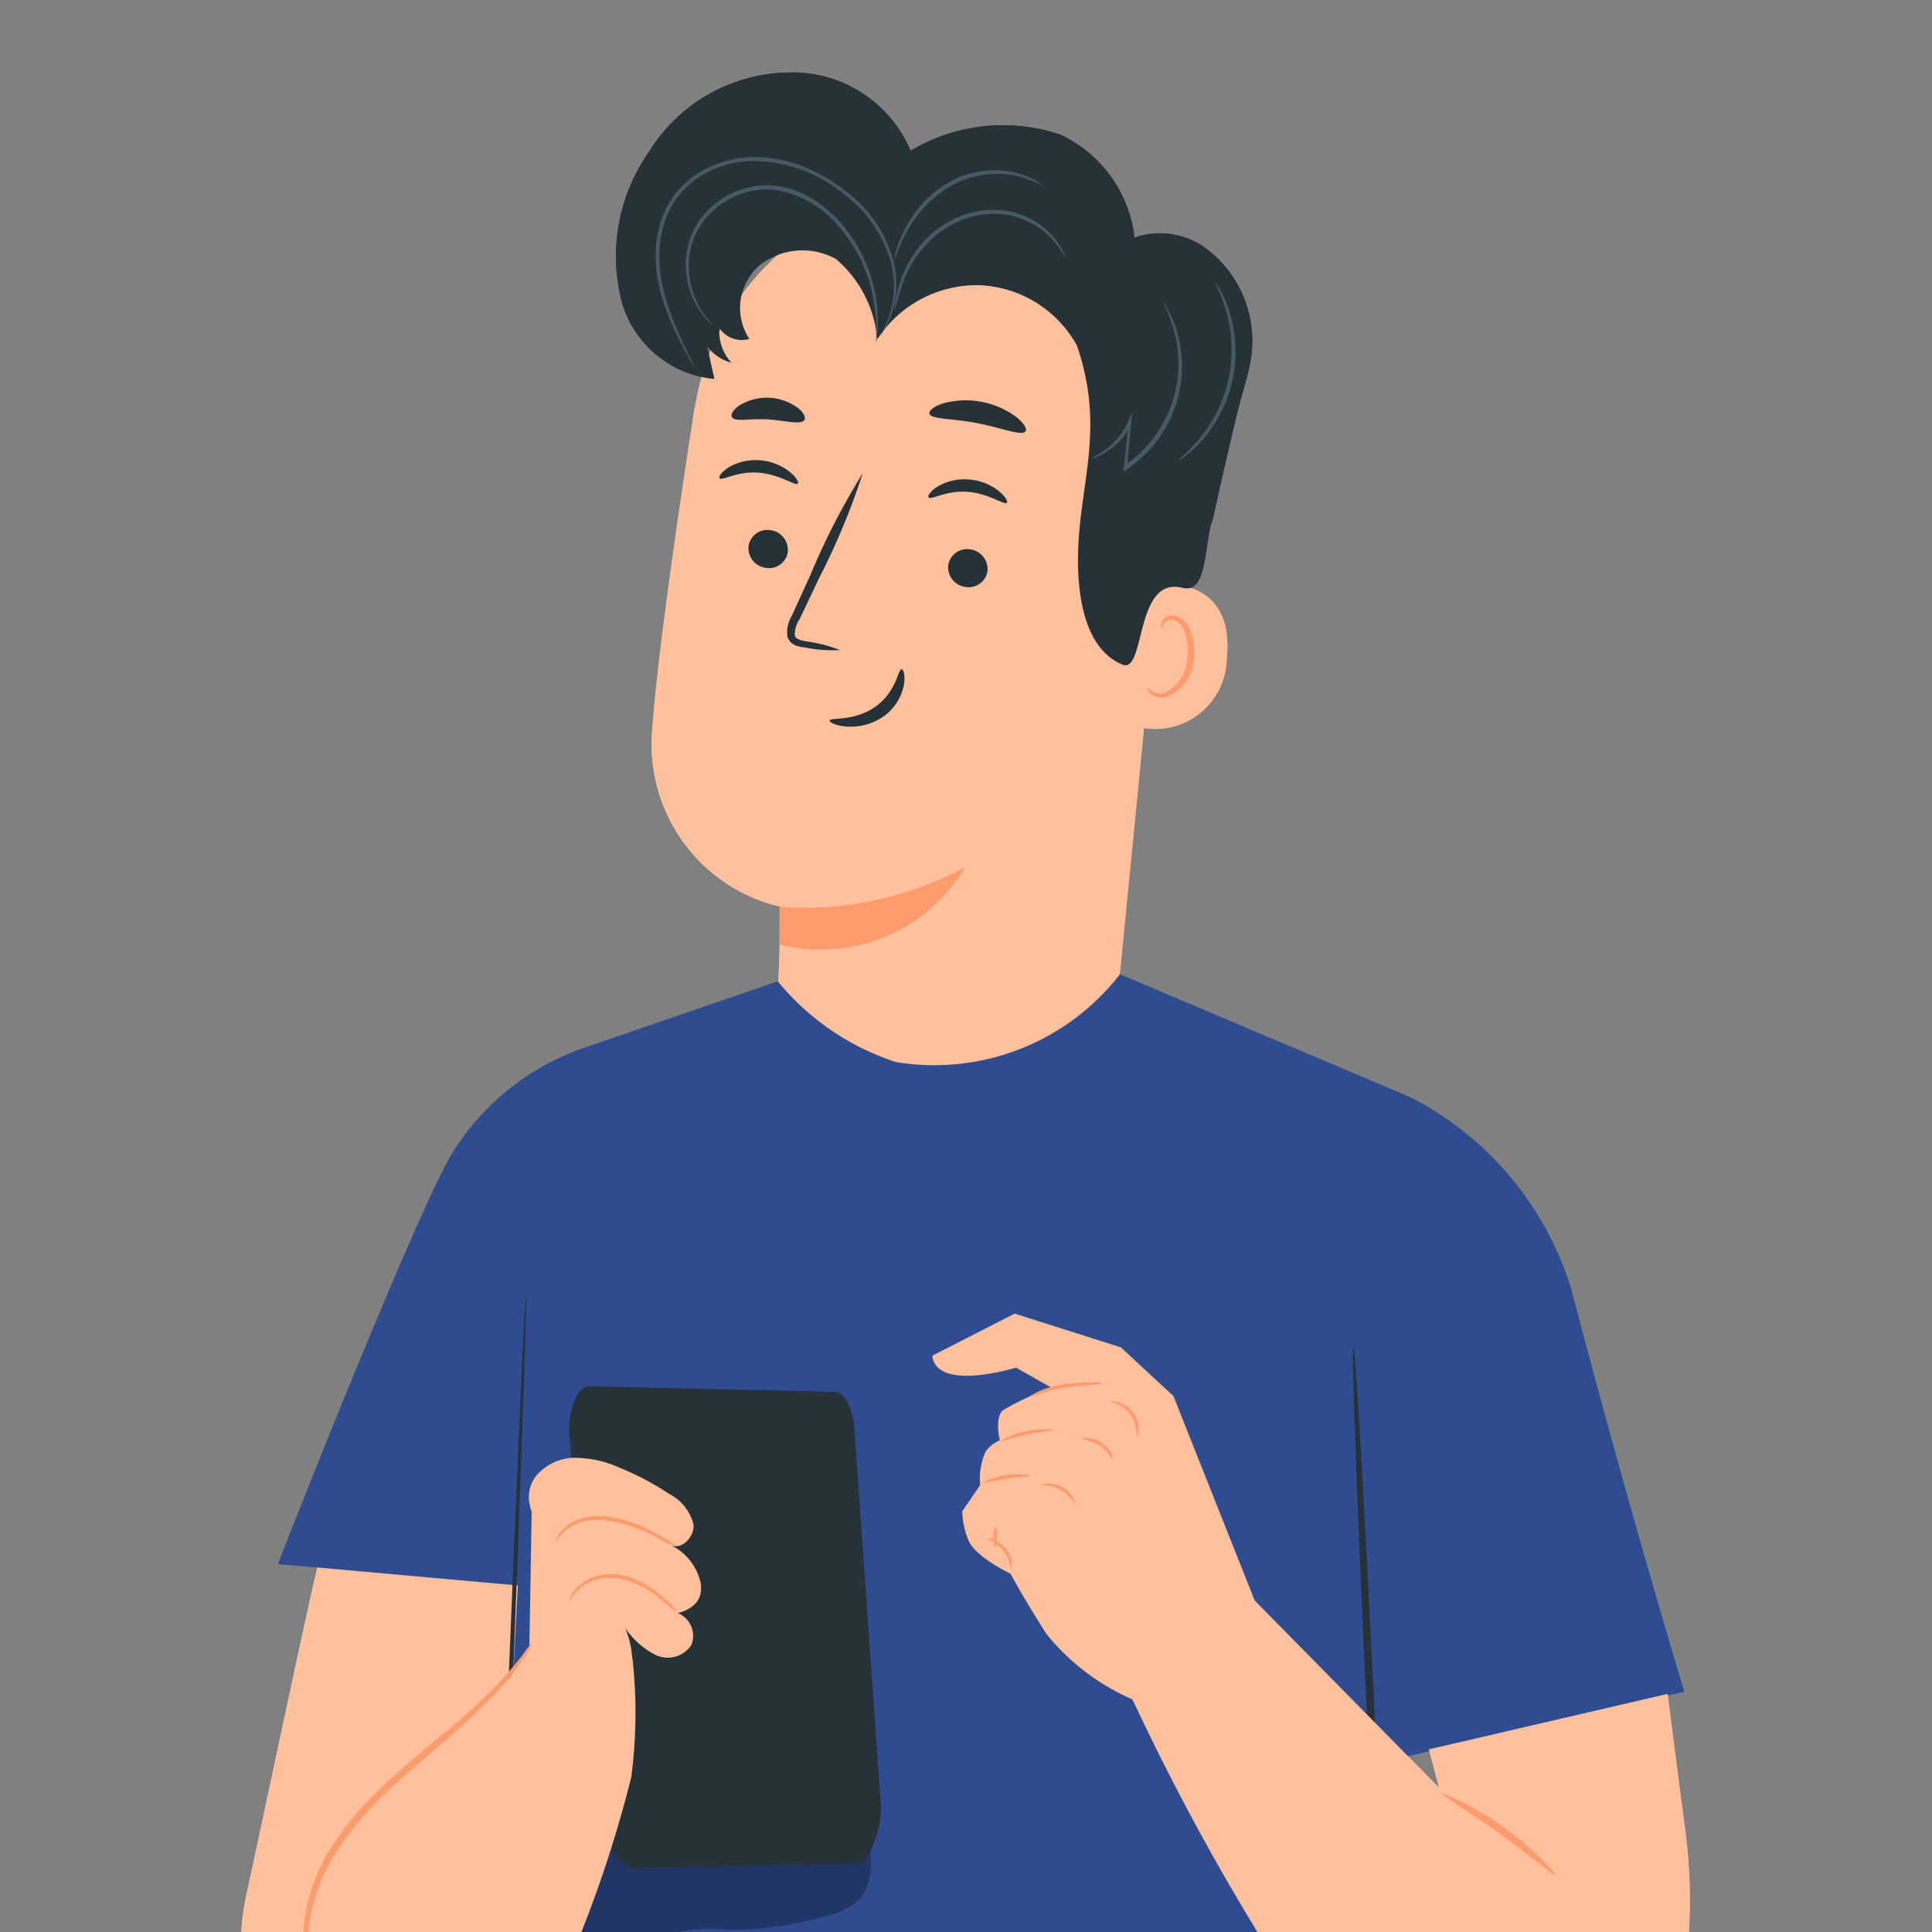 <svg xmlns="http://www.w3.org/2000/svg" xmlns:xlink="http://www.w3.org/1999/xlink" width="85" height="85" viewBox="0 0 85 85"><rect x="0" y="0" width="85" height="85" fill="#808080" stroke="none"/><defs><clipPath id="a"><rect width="85" height="85" fill="#ed1b24"/></clipPath><clipPath id="b"><rect width="1.595" height="1.615" fill="none"/></clipPath><clipPath id="c"><rect width="16.458" height="15.192" fill="none"/></clipPath></defs><g clip-path="url(#a)"><g transform="translate(10.609 3.192)"><g transform="translate(0 0)"><path d="M-2455.946-76.826a11.4,11.4,0,0,1,12.092-9.629l.589.043c6.319.834,9.145,6.665,8.135,12.961l-2.2,22.336-.107,4.615-15.05,1.365.33-9.75a7.342,7.342,0,0,1-5.684-7.486c.179-2.95,1.039-8.992,1.882-14.451" transform="translate(2475.907 91.592)" fill="#ffc09d"/><path d="M-2446.461-24.372a14.828,14.828,0,0,0,8.163-1.757,7.357,7.357,0,0,1-8.168,3.412Z" transform="translate(2470.153 61.078)" fill="#ff9b6c"/><path d="M-2449.229-55.38a.875.875,0,0,0,.776.939.834.834,0,0,0,.952-.7l0-.023a.875.875,0,0,0-.774-.939.838.838,0,0,0-.954.7l0,.02" transform="translate(2471.552 76.235)" fill="#263238"/><path d="M-2451.806-61.529c.1.122.794-.33,1.734-.247s1.588.59,1.7.481c.054-.046-.042-.261-.33-.5a2.387,2.387,0,0,0-1.351-.528,2.308,2.308,0,0,0-1.388.33c-.3.2-.418.4-.369.455" transform="translate(2472.86 79.381)" fill="#263238"/><path d="M-2431.462-53.684a.874.874,0,0,0,.776.939.837.837,0,0,0,.953-.7l0-.019a.874.874,0,0,0-.775-.939.837.837,0,0,0-.952.7l0,.019" transform="translate(2462.569 75.379)" fill="#263238"/><path d="M-2433.2-59.823c.1.122.8-.329,1.734-.247s1.588.59,1.7.482c.052-.046-.04-.261-.33-.5a2.388,2.388,0,0,0-1.351-.527,2.31,2.31,0,0,0-1.392.329c-.3.2-.415.4-.368.452" transform="translate(2463.452 78.518)" fill="#263238"/><path d="M-2443.464-53.377a6.194,6.194,0,0,0-1.5-.386c-.238-.043-.461-.105-.488-.273a1.217,1.217,0,0,1,.211-.7l.84-1.77a31.216,31.216,0,0,0,1.939-4.651,31.475,31.475,0,0,0-2.308,4.486l-.812,1.783a1.393,1.393,0,0,0-.191.93.6.6,0,0,0,.369.379,1.666,1.666,0,0,0,.4.086,6.137,6.137,0,0,0,1.542.115" transform="translate(2469.81 78.787)" fill="#263238"/><path d="M-2438.84-43.723c-.151-.02-.225.989-1.15,1.648s-2,.468-2.017.61c-.019.063.228.214.687.261a2.542,2.542,0,0,0,1.681-.439,2.215,2.215,0,0,0,.9-1.394c.07-.422-.027-.682-.094-.682" transform="translate(2467.899 69.973)" fill="#263238"/><path d="M-2433.135-67.063c.073.26,1.02.208,2.11.422s1.958.577,2.12.359c.072-.106-.065-.356-.406-.63a3.739,3.739,0,0,0-3.22-.6c-.416.132-.632.329-.6.442" transform="translate(2463.415 82.067)" fill="#263238"/><path d="M-2450.716-67.026c.149.224.812.049,1.589.1s1.425.247,1.592.036c.076-.1,0-.33-.287-.547a2.306,2.306,0,0,0-2.56-.109c-.291.2-.4.412-.329.521" transform="translate(2472.309 82.187)" fill="#263238"/><path d="M-2415.289-49.771a1.648,1.648,0,0,1,1.8-1.481c.035,0,.07.008.1.014,1.13.191,2.346.93,2.1,3.273a3.145,3.145,0,0,1-3.228,3.058,3.14,3.14,0,0,1-1.291-.315c0-.083.329-2.812.51-4.552" transform="translate(2454.649 73.783)" fill="#ffc09d"/><path d="M-2413.681-45.3c.019,0,.065.059.184.129a.727.727,0,0,0,.541.069,1.807,1.807,0,0,0,.989-1.523,2.39,2.39,0,0,0-.093-1.058.84.84,0,0,0-.487-.613.373.373,0,0,0-.449.155c-.07.112-.05.2-.073.2s-.081-.079-.03-.247a.46.46,0,0,1,.192-.244.547.547,0,0,1,.412-.063,1.025,1.025,0,0,1,.688.725,2.469,2.469,0,0,1,.129,1.187,1.892,1.892,0,0,1-1.247,1.684.779.779,0,0,1-.658-.178c-.118-.115-.132-.211-.115-.218" transform="translate(2453.59 72.392)" fill="#ff9b6c"/><path d="M-2434.81-77.044c-.329,1.193-.217,3.174-1.285,2.9-2.116-.534-1.608,3.8-2.638,3.378s-1.888-1.648-1.951-4.321c-.079-3.388,1.282-5.834-.05-9.714a5.134,5.134,0,0,0-4.285-2.657,5.221,5.221,0,0,0-4.5,2.38,5.223,5.223,0,0,0-1.82-3.534,3.052,3.052,0,0,0-3.366.28,2.483,2.483,0,0,0-.44,3.237,1.19,1.19,0,0,1-1.32-.478,2.031,2.031,0,0,0,.527,1.523,1.876,1.876,0,0,1-1.075-.749l.33,1.467a4.718,4.718,0,0,1-4.024-3.217,7.95,7.95,0,0,1,1.131-6.754,7.335,7.335,0,0,1,6.082-3.51,5.634,5.634,0,0,1,5.441,3.441,7.915,7.915,0,0,1,6.594-.709,5.717,5.717,0,0,1,3.256,4.529,3.408,3.408,0,0,1,3.372.659c.079.063.152.129.227.2A5.082,5.082,0,0,1-2433.121-84c-.13.679-.363,1.381-.5,1.925-.412,1.618-1.164,5.037-1.164,5.037" transform="translate(2477.506 96.814)" fill="#263238"/><path d="M-2453.6-80.613a.673.673,0,0,1-.142-.112,2.5,2.5,0,0,1-.349-.386,3.575,3.575,0,0,1-.7-1.774,3.38,3.38,0,0,1,.832-2.67,3.649,3.649,0,0,1,3.179-1.2,4.115,4.115,0,0,1,1.688.659,5.538,5.538,0,0,1,1.244,1.137,6.592,6.592,0,0,1,1.275,2.525,6.514,6.514,0,0,1,.208,1.9c-.009.173-.027.346-.052.517a.733.733,0,0,1-.036.178,7.882,7.882,0,0,0-.244-2.558,6.635,6.635,0,0,0-1.283-2.452,4.658,4.658,0,0,0-2.828-1.724,3.508,3.508,0,0,0-3.03,1.134,3.274,3.274,0,0,0-.826,2.544,3.636,3.636,0,0,0,.625,1.744c.254.366.448.524.435.54" transform="translate(2474.376 91.744)" fill="#455a64"/><path d="M-2455.771-80.022a1.207,1.207,0,0,1-.125-.2c-.075-.135-.188-.329-.329-.6a12.87,12.87,0,0,1-.99-2.307,6.669,6.669,0,0,1-.274-1.731,4.861,4.861,0,0,1,.363-1.978,3.849,3.849,0,0,1,1.43-1.7,4.675,4.675,0,0,1,2.264-.752,5.685,5.685,0,0,1,2.358.376,7.394,7.394,0,0,1,1.932,1.1,5.762,5.762,0,0,1,2.109,3.056,4.192,4.192,0,0,1-.122,2.5,3.488,3.488,0,0,1-.312.613,1.2,1.2,0,0,1-.145.191,5.579,5.579,0,0,0,.392-.827,4.217,4.217,0,0,0,.066-2.449,5.694,5.694,0,0,0-2.086-2.967,6.337,6.337,0,0,0-4.17-1.427,4.524,4.524,0,0,0-2.179.715,3.694,3.694,0,0,0-1.371,1.619,4.707,4.707,0,0,0-.366,1.911,6.621,6.621,0,0,0,.247,1.694,14.117,14.117,0,0,0,.919,2.327l.3.616a1.118,1.118,0,0,1,.092.221" transform="translate(2475.726 93.018)" fill="#455a64"/><path d="M-2410.992-70.311c-.023-.026.385-.313.889-.913a6.107,6.107,0,0,0,1.193-5.745c-.224-.755-.484-1.177-.454-1.194a1.144,1.144,0,0,1,.194.287,5.067,5.067,0,0,1,.382.867,5.882,5.882,0,0,1-1.215,5.87,5.2,5.2,0,0,1-.7.643,1.13,1.13,0,0,1-.294.188" transform="translate(2452.219 87.385)" fill="#455a64"/><path d="M-2418.666-69.537c0-.016.207-.092.538-.329a3.037,3.037,0,0,0,1.051-1.266l.175-.4-.041.435-.177,1.994-.135-.082a5.461,5.461,0,0,0,2.306-3.53,5.463,5.463,0,0,0,0-1.958,7.411,7.411,0,0,0-.589-1.724.7.7,0,0,1,.079.1,3.239,3.239,0,0,1,.184.329,5.026,5.026,0,0,1,.453,1.276,5.458,5.458,0,0,1-2.307,5.66l-.156.1.021-.185.211-1.978.135.037a2.974,2.974,0,0,1-1.137,1.276,2.507,2.507,0,0,1-.424.208.447.447,0,0,1-.158.043" transform="translate(2456.098 86.491)" fill="#455a64"/><path d="M-2428.7-82.465a3.962,3.962,0,0,0-.967-1.2,3.536,3.536,0,0,0-1.5-.7,3.734,3.734,0,0,0-2.007.181,4.326,4.326,0,0,0-1.681,1.134,5.179,5.179,0,0,0-.907,1.408,10.078,10.078,0,0,0-.455,1.493,1.508,1.508,0,0,1,.031-.425,5.165,5.165,0,0,1,.3-1.117,5,5,0,0,1,.9-1.47,4.36,4.36,0,0,1,1.744-1.194,3.819,3.819,0,0,1,2.107-.175,3.559,3.559,0,0,1,1.548.765,3.072,3.072,0,0,1,.728.906,2.065,2.065,0,0,1,.127.29c.022.069.032.105.025.109" transform="translate(2464.973 90.642)" fill="#455a64"/><path d="M-2429.682-87.422a5.807,5.807,0,0,0-1.149-.445,4.172,4.172,0,0,0-2.861.405,5.2,5.2,0,0,0-2.028,2.106c-.363.659-.478,1.14-.511,1.13a1.076,1.076,0,0,1,.063-.329,4.939,4.939,0,0,1,.33-.86,5.013,5.013,0,0,1,2.052-2.209,4.107,4.107,0,0,1,2.967-.369,3.128,3.128,0,0,1,.85.363.961.961,0,0,1,.267.208" transform="translate(2464.979 92.418)" fill="#455a64"/><path d="M-2461.511,310.933l.419,11.418s-11.468,4.262-11.593,6.378l22.171-.02.075-17.819Z" transform="translate(2483.408 -109.307)" fill="#263238"/><path d="M-2436.472,332.1a.907.907,0,0,1,.625,1.032.87.87,0,0,1-1.018.629.958.958,0,0,1-.66-1.1.9.9,0,0,1,1.131-.537" transform="translate(2465.641 -120.018)" fill="#e0e0e0"/><path d="M-2450.526,345.1l-.062-1.8-21.234.689s-.99.432-.874,1.125Z" transform="translate(2483.419 -125.694)" fill="#263238"/><path d="M-2449.968,333.738c0,.109.544.158,1.079.5s.816.8.916.758-.063-.659-.715-1.078-1.318-.287-1.28-.188" transform="translate(2471.925 -120.805)" fill="#fff"/><path d="M-2454.668,335.744c-.024.105.445.29.81.745s.475.943.585.936.177-.616-.294-1.177-1.1-.61-1.1-.508" transform="translate(2474.302 -121.849)" fill="#fff"/><path d="M-2458.216,339.541c.1.023.247-.518-.031-1.111s-.783-.827-.83-.738.267.4.489.9.264.943.372.953" transform="translate(2476.531 -122.848)" fill="#fff"/><path d="M-2449.577,328.17c.047.1.541-.052,1.154,0s1.092.234,1.144.142-.4-.478-1.124-.518-1.229.3-1.173.386" transform="translate(2471.728 -117.851)" fill="#fff"/><path d="M-2400.266,313.091l.883,13.8L-2401.832,338a1.418,1.418,0,0,0,1.087,1.685,1.418,1.418,0,0,0,1.313-.4c2.024-2.11,9.437-9.889,9.316-10.907-.142-1.164.036-14.616.036-14.616Z" transform="translate(2447.604 -110.42)" fill="#263238"/><path d="M-2399.426,354.393l10.505-12.255.023.587a2.128,2.128,0,0,1-.448,1.4c-.834,1.068-3.2,3.956-8.811,9.849a1.418,1.418,0,0,1-1.269.419" transform="translate(2446.372 -125.104)" fill="#263238"/><g transform="translate(54.108 212.54)" opacity="0.6"><g clip-path="url(#b)"><g transform="translate(-0.014 0.001)"><path d="M-2384.647,333.2a.857.857,0,0,0-.188,1.127.824.824,0,0,0,1.118.2.9.9,0,0,0,.194-1.2.854.854,0,0,0-1.184-.076" transform="translate(2384.968 -333.054)" fill="#fff"/></g></g></g><path d="M-2396.468,352.922a3.058,3.058,0,0,0-2.858-1.262c0-.033.158-.148.478-.208a2.257,2.257,0,0,1,2.211.989c.171.277.2.481.168.494" transform="translate(2446.321 -129.802)" fill="#fff"/><path d="M-2398.042,357.314a11.785,11.785,0,0,0-1.249-.544,11.66,11.66,0,0,0-1.355-.119,1.569,1.569,0,0,1,1.431-.175c.821.2,1.242.8,1.173.837" transform="translate(2446.987 -132.304)" fill="#fff"/><path d="M-2394.067,348a7.277,7.277,0,0,0-3.939-1.361,3.873,3.873,0,0,1,3.939,1.361" transform="translate(2445.654 -127.328)" fill="#fff"/><path d="M-2393.556,340.46c-.033.086-.811-.2-1.8-.2s-1.773.277-1.807.191a3.515,3.515,0,0,1,3.609,0" transform="translate(2445.229 -124.001)" fill="#fff"/><path d="M-2393.957,332.186a4.5,4.5,0,0,0-3.685.277c-.023-.027.12-.208.431-.405a3.086,3.086,0,0,1,2.769-.211c.331.148.509.3.489.33" transform="translate(2445.47 -119.784)" fill="#fff"/><path d="M-2396.277,327.862a1.214,1.214,0,0,1-.039-.521,3.627,3.627,0,0,1,.359-1.384,1.6,1.6,0,0,1,.66-.8.569.569,0,0,1,.659.1.927.927,0,0,1,.244.613,2,2,0,0,1-1.679,1.922,2.308,2.308,0,0,1-2.33-1.121.807.807,0,0,1-.065-.66.559.559,0,0,1,.569-.329,1.964,1.964,0,0,1,.929.435,4.005,4.005,0,0,1,.989,1.035,1.241,1.241,0,0,1,.232.468,6.444,6.444,0,0,0-1.341-1.319,1.865,1.865,0,0,0-.822-.359.3.3,0,0,0-.313.172.553.553,0,0,0,.069.438,2.077,2.077,0,0,0,2.031.949,1.737,1.737,0,0,0,1.446-1.612.659.659,0,0,0-.15-.435.307.307,0,0,0-.357-.059,1.443,1.443,0,0,0-.569.659,5.351,5.351,0,0,0-.512,1.81" transform="translate(2445.908 -116.489)" fill="#fff"/><path d="M-2471.233,113.536a49.078,49.078,0,0,0-1.4,14.408c.164,3.072,10.033,91.859,10.033,91.859l12.559-1.13-2.172-83.013.527.472s7.479,34.923,7.977,40.445c.446,4.964,6.417,44.829,6.417,44.829l12.2-.58-2.759-50.4-3.718-45.752-1.48-13.327Z" transform="translate(2483.417 -8.427)" fill="#263238"/><path d="M-2433.544,134.426a2.665,2.665,0,0,1-.589.33,6.73,6.73,0,0,1-1.745.567,3.64,3.64,0,0,1-1.289-.02,2.637,2.637,0,0,1-1.318-.679,3.19,3.19,0,0,1-.785-1.447,15.943,15.943,0,0,1-.329-1.691c-.393-2.307-.659-4.42-.789-5.95-.072-.765-.115-1.384-.138-1.813a2.945,2.945,0,0,1,0-.659,3.052,3.052,0,0,1,.116.659l.229,1.8c.2,1.519.478,3.626.871,5.933a5.544,5.544,0,0,0,1.019,2.993,2.9,2.9,0,0,0,2.4.686,7.884,7.884,0,0,0,1.73-.465,3.152,3.152,0,0,1,.635-.208" transform="translate(2467.16 -14.349)" fill="#455a64"/><path d="M-2435.452,123.883a.555.555,0,0,1,.29-.079,1.253,1.253,0,0,1,.775.271,1.4,1.4,0,0,1,.564,1.094,1.386,1.386,0,0,1-1.505,1.253,1.391,1.391,0,0,1-.876-.423,1.393,1.393,0,0,1-.236-1.206,1.243,1.243,0,0,1,.438-.7c.158-.115.27-.132.274-.119a1.576,1.576,0,0,0-.512.857,1.227,1.227,0,0,0,.243.989,1.135,1.135,0,0,0,1.6-.049,1.133,1.133,0,0,0,.3-.611,1.224,1.224,0,0,0-.425-.923,1.58,1.58,0,0,0-.934-.353" transform="translate(2465.109 -14.723)" fill="#455a64"/><path d="M-2400.834,131.736a1.529,1.529,0,0,1-.479.063,8.888,8.888,0,0,1-1.318,0,12.69,12.69,0,0,1-7.769-3.487,8.937,8.937,0,0,1-.884-.97c-.188-.244-.286-.386-.27-.4s.479.491,1.3,1.213a14.086,14.086,0,0,0,7.65,3.431c1.086.129,1.767.109,1.767.162" transform="translate(2452.503 -16.31)" fill="#455a64"/><path d="M-2466.333,123.937a6,6,0,0,1-.759,1.408,16.029,16.029,0,0,1-5.619,5.218,5.972,5.972,0,0,1-1.46.66,14.864,14.864,0,0,1,1.355-.831,19.392,19.392,0,0,0,5.554-5.159,14.668,14.668,0,0,1,.929-1.289" transform="translate(2484.16 -14.79)" fill="#455a64"/><path d="M-2489.007,22.5c-1.868,5.445-1.647,4.98-5.147,21.247a9.192,9.192,0,0,0,3.2,9.141,7.994,7.994,0,0,0,9.128-2.755l2.594-24.554Z" transform="translate(2494.373 36.491)" fill="#ffc09d"/><path d="M-2463.766-10.1" transform="translate(2478.899 52.976)" fill="#2f4c91"/><path d="M-2442.331,32.251l-.072-12.937.052-1.269,13.13-3.065s-2.578-8.494-4.943-17.618a14.136,14.136,0,0,0-7.006-8.475h0l-.241-.112h0l-12.634-5.35a10.334,10.334,0,0,1-9.853,3.86,11.211,11.211,0,0,1-5.195-3.547l-8.517,2.924h0a11.032,11.032,0,0,0-5.888,4.773c-1.783,3.151-7.476,17.608-7.581,17.932l10.547.946s-1.871,34.211-1.209,40.323a18.591,18.591,0,0,0,9.024,2.077c13.106.62,32.613-.313,32.613-.313-.306-1.978-.626-5.274-.807-6.942Z" transform="translate(2492.707 56.249)" fill="#2f4c91"/><path d="M-2470.508,11.991c.052,0-.228,8.161-.627,18.221s-.765,18.218-.818,18.215.227-8.158.627-18.221.764-18.215.818-18.212" transform="translate(2483.041 41.806)" fill="#263238"/><path d="M-2395.425,16.574c-.091,0,.172,7.252.593,16.168s.839,16.152.93,16.152-.171-7.252-.593-16.171-.837-16.151-.93-16.151" transform="translate(2444.358 39.491)" fill="#263238"/><path d="M-2390.726,49.306c-.428-3.21-.785-6.052-.785-6.052l-10.5,2.44.448,1.691-8.116-8.241-1.285.112-4.084,4.249a103.023,103.023,0,0,0,5.632,10.452c2.694,3.811,6.923,9.618,12.733,9.131,5.364-.452,6.721-8.013,5.954-13.775" transform="translate(2454.269 28.078)" fill="#ffc09d"/><path d="M-2382.524,59.877a13.189,13.189,0,0,0-5.049-3.626c-.047.086,1.156.788,2.545,1.79s2.435,1.915,2.5,1.842" transform="translate(2440.379 19.43)" fill="#ff9b6c"/><path d="M-2432.856,15.46l3.606-1.843,4.677,1.487,2.308,2.139,3.567,8.975,2.854,3.626-5.041,6.566-3.187-5.821a9.986,9.986,0,0,1-3.787-2.888c-1.081-1.707-1.569-2.637-1.569-2.637s-1.562-.749-1.852-1.47a3.546,3.546,0,0,1-.277-1.279l.791-1.154a2.911,2.911,0,0,1,.238-1.473,1.433,1.433,0,0,1,.624-.494s-.231-.989.131-1.318a11.208,11.208,0,0,1,2.16-.989l-1.573-.893s-3.491,1.081-3.686-.518" transform="translate(2463.281 40.984)" fill="#ffc09d"/><path d="M-2424.463,23.94c0,.046-.555.059-1.215.2s-1.171.346-1.189.307a3.731,3.731,0,0,1,2.407-.507" transform="translate(2460.244 35.781)" fill="#ff9b6c"/><path d="M-2426.325,27.974c0,.046-.476.043-1.045.132a8.921,8.921,0,0,1-1.036.181,3.172,3.172,0,0,1,2.081-.329" transform="translate(2461.023 33.76)" fill="#ff9b6c"/><path d="M-2427.358,33.494c-.042,0-.072-.208-.068-.458s.044-.458.084-.458.073.208.07.458-.043.458-.086.458" transform="translate(2460.527 31.398)" fill="#ff9b6c"/><path d="M-2426.967,35a1.612,1.612,0,0,0-1.059-1.355c0-.016.115-.03.287.027a1.236,1.236,0,0,1,.817,1.048c0,.181-.026.287-.045.283" transform="translate(2460.83 30.867)" fill="#ff9b6c"/><path d="M-2421.7,29.649a1.677,1.677,0,0,0-1.484-.827c0-.016.092-.066.271-.079a1.252,1.252,0,0,1,1.14.636c.082.155.089.267.073.27" transform="translate(2458.384 33.337)" fill="#ff9b6c"/><path d="M-2418.255,25.593c-.043.017-.181-.356-.576-.6a2.736,2.736,0,0,0-.788-.27c0-.02.095-.056.26-.052a1.24,1.24,0,0,1,1.043.659c.073.148.078.254.061.257" transform="translate(2456.58 35.396)" fill="#ff9b6c"/><path d="M-2415.82,22.964c-.021,0,0-.125-.04-.31a1.383,1.383,0,0,0-.82-1.1c-.171-.079-.287-.1-.287-.125s.129-.033.331.023a1.259,1.259,0,0,1,.889,1.2c0,.2-.053.33-.073.33" transform="translate(2455.239 37.046)" fill="#ff9b6c"/><path d="M-2421.075,19.774c0,.056-.755.066-1.666.2s-1.6.461-1.618.415a3.756,3.756,0,0,1,1.593-.567,7.323,7.323,0,0,1,1.195-.089,1.581,1.581,0,0,1,.5.036" transform="translate(2458.977 37.892)" fill="#ff9b6c"/><g transform="translate(11.244 73.057)" opacity="0.3"><g clip-path="url(#c)"><g transform="translate(0.007 0)"><path d="M-2455.244,55.826a6.476,6.476,0,0,0-.89-2.989,5.575,5.575,0,0,0-4.944-1.718,13.892,13.892,0,0,1-5.425-.175l-5.116,15.193A7.615,7.615,0,0,0-2467,62.774a8.287,8.287,0,0,1,1.695-2.442,6.479,6.479,0,0,1,3.975-.729,15.949,15.949,0,0,0,4.249-.626,2.834,2.834,0,0,0,1.561-.887,3.123,3.123,0,0,0,.285-2.261" transform="translate(2471.619 -50.944)"/></g></g></g><path d="M-2465.168,22.441l1.589,16.9a2.379,2.379,0,0,0,1.045,1.945l10.251-.218a4.052,4.052,0,0,0,.786-2.875l-1.138-16.181c-.07-.973-.432-1.675-.87-1.685l-10.8-.247c-.549,0-.988,1.154-.864,2.357" transform="translate(2479.62 37.715)" fill="#263238"/><path d="M-2468.476,29.058a1.489,1.489,0,0,1,.033-1.833,2.265,2.265,0,0,1,1.756-.781,4.946,4.946,0,0,1,1.922.445,12.535,12.535,0,0,1,2.165,1.144,2.1,2.1,0,0,1,1.063,1.319c.081.57-.552,1.206-1.05.91a2.416,2.416,0,0,1,1.375,1.717c.09.722-.305,1.1-1.007,1.3a1.084,1.084,0,0,1,.595,1.4,1.248,1.248,0,0,1-1.572.442,3.616,3.616,0,0,1-1.334-1.174,4.106,4.106,0,0,1,.181,2.575c-1.529-.564-3.036-2.265-2.582-3.88a2.189,2.189,0,0,1-.612-2.617,2.142,2.142,0,0,1-1.236-1.82" transform="translate(2481.434 34.5)" fill="#ffc09d"/><path d="M-2479.308,28.751l-.122,7.225-1.873,2.818-8.6,7.684s1.275,10.442,5.153,9.3,4.819-1.882,7.113-6.094a53.7,53.7,0,0,0,2.693-8.033,21.852,21.852,0,0,0,.05-5.211Z" transform="translate(2492.111 33.333)" fill="#ffc09d"/><path d="M-2460.41,38.493a5.878,5.878,0,0,1-.659-.524,4.5,4.5,0,0,0-1.736-.939,2.416,2.416,0,0,0-1.069-.023,1.974,1.974,0,0,0-.788.372,2.5,2.5,0,0,0-.525.629.466.466,0,0,1,.067-.221,1.586,1.586,0,0,1,.382-.5,1.987,1.987,0,0,1,.831-.432,2.443,2.443,0,0,1,1.144,0,4.129,4.129,0,0,1,1.773,1.012,3.211,3.211,0,0,1,.578.616" transform="translate(2479.618 29.27)" fill="#ff9b6c"/><path d="M-2461.135,32.943a3.562,3.562,0,0,1-.8-.356,8.391,8.391,0,0,0-.854-.4,7.3,7.3,0,0,0-1.1-.313,3.2,3.2,0,0,0-1.124-.036,2.064,2.064,0,0,0-.844.33,2.091,2.091,0,0,0-.56.636.475.475,0,0,1,.069-.23,1.486,1.486,0,0,1,.419-.5,2.044,2.044,0,0,1,.886-.4,3.144,3.144,0,0,1,1.187.023,6.543,6.543,0,0,1,1.127.33,7.391,7.391,0,0,1,.854.435,6.092,6.092,0,0,1,.744.461" transform="translate(2480.24 31.88)" fill="#ff9b6c"/><path d="M-2488.448,57.766a7.059,7.059,0,0,1-.106-2.693,8.169,8.169,0,0,1,1.016-2.732,13.267,13.267,0,0,1,2.272-2.786c.921-.893,1.875-1.671,2.722-2.406a27,27,0,0,0,2.172-2.047,12.065,12.065,0,0,0,1.253-1.579,2.892,2.892,0,0,0,.355-.659,5.162,5.162,0,0,0-.447.583,15.44,15.44,0,0,1-1.319,1.5c-.59.6-1.341,1.269-2.2,1.978s-1.815,1.5-2.752,2.4a12.925,12.925,0,0,0-2.306,2.858,8.011,8.011,0,0,0-.989,2.832,5.749,5.749,0,0,0,.065,2.021,3.771,3.771,0,0,0,.159.527c.046.119.073.178.082.175" transform="translate(2491.573 26.198)" fill="#ff9b6c"/></g></g><g transform="translate(10.609 3.192)"><path d="M-2455.946-76.826a11.4,11.4,0,0,1,12.092-9.629l.589.043c6.319.834,9.145,6.665,8.135,12.961l-2.2,22.336-.107,4.615-15.05,1.365.33-9.75a7.342,7.342,0,0,1-5.684-7.486c.179-2.95,1.039-8.992,1.882-14.451" transform="translate(2475.907 91.592)" fill="#ffc09d"/><path d="M-2446.461-24.372a14.828,14.828,0,0,0,8.163-1.757,7.357,7.357,0,0,1-8.168,3.412Z" transform="translate(2470.153 61.078)" fill="#ff9b6c"/><path d="M-2449.229-55.38a.875.875,0,0,0,.776.939.834.834,0,0,0,.952-.7l0-.023a.875.875,0,0,0-.774-.939.838.838,0,0,0-.954.7l0,.02" transform="translate(2471.552 76.235)" fill="#263238"/><path d="M-2451.806-61.529c.1.122.794-.33,1.734-.247s1.588.59,1.7.481c.054-.046-.042-.261-.33-.5a2.387,2.387,0,0,0-1.351-.528,2.308,2.308,0,0,0-1.388.33c-.3.2-.418.4-.369.455" transform="translate(2472.86 79.381)" fill="#263238"/><path d="M-2431.462-53.684a.874.874,0,0,0,.776.939.837.837,0,0,0,.953-.7l0-.019a.874.874,0,0,0-.775-.939.837.837,0,0,0-.952.7l0,.019" transform="translate(2462.569 75.379)" fill="#263238"/><path d="M-2433.2-59.823c.1.122.8-.329,1.734-.247s1.588.59,1.7.482c.052-.046-.04-.261-.33-.5a2.388,2.388,0,0,0-1.351-.527,2.31,2.31,0,0,0-1.392.329c-.3.2-.415.4-.368.452" transform="translate(2463.452 78.518)" fill="#263238"/><path d="M-2443.464-53.377a6.194,6.194,0,0,0-1.5-.386c-.238-.043-.461-.105-.488-.273a1.217,1.217,0,0,1,.211-.7l.84-1.77a31.216,31.216,0,0,0,1.939-4.651,31.475,31.475,0,0,0-2.308,4.486l-.812,1.783a1.393,1.393,0,0,0-.191.93.6.6,0,0,0,.369.379,1.666,1.666,0,0,0,.4.086,6.137,6.137,0,0,0,1.542.115" transform="translate(2469.81 78.787)" fill="#263238"/><path d="M-2438.84-43.723c-.151-.02-.225.989-1.15,1.648s-2,.468-2.017.61c-.019.063.228.214.687.261a2.542,2.542,0,0,0,1.681-.439,2.215,2.215,0,0,0,.9-1.394c.07-.422-.027-.682-.094-.682" transform="translate(2467.899 69.973)" fill="#263238"/><path d="M-2433.135-67.063c.073.26,1.02.208,2.11.422s1.958.577,2.12.359c.072-.106-.065-.356-.406-.63a3.739,3.739,0,0,0-3.22-.6c-.416.132-.632.329-.6.442" transform="translate(2463.415 82.067)" fill="#263238"/><path d="M-2450.716-67.026c.149.224.812.049,1.589.1s1.425.247,1.592.036c.076-.1,0-.33-.287-.547a2.306,2.306,0,0,0-2.56-.109c-.291.2-.4.412-.329.521" transform="translate(2472.309 82.187)" fill="#263238"/><path d="M-2415.289-49.771a1.648,1.648,0,0,1,1.8-1.481c.035,0,.07.008.1.014,1.13.191,2.346.93,2.1,3.273a3.145,3.145,0,0,1-3.228,3.058,3.14,3.14,0,0,1-1.291-.315c0-.083.329-2.812.51-4.552" transform="translate(2454.649 73.783)" fill="#ffc09d"/><path d="M-2413.681-45.3c.019,0,.065.059.184.129a.727.727,0,0,0,.541.069,1.807,1.807,0,0,0,.989-1.523,2.39,2.39,0,0,0-.093-1.058.84.84,0,0,0-.487-.613.373.373,0,0,0-.449.155c-.07.112-.05.2-.073.2s-.081-.079-.03-.247a.46.46,0,0,1,.192-.244.547.547,0,0,1,.412-.063,1.025,1.025,0,0,1,.688.725,2.469,2.469,0,0,1,.129,1.187,1.892,1.892,0,0,1-1.247,1.684.779.779,0,0,1-.658-.178c-.118-.115-.132-.211-.115-.218" transform="translate(2453.59 72.392)" fill="#ff9b6c"/><path d="M-2434.81-77.044c-.329,1.193-.217,3.174-1.285,2.9-2.116-.534-1.608,3.8-2.638,3.378s-1.888-1.648-1.951-4.321c-.079-3.388,1.282-5.834-.05-9.714a5.134,5.134,0,0,0-4.285-2.657,5.221,5.221,0,0,0-4.5,2.38,5.223,5.223,0,0,0-1.82-3.534,3.052,3.052,0,0,0-3.366.28,2.483,2.483,0,0,0-.44,3.237,1.19,1.19,0,0,1-1.32-.478,2.031,2.031,0,0,0,.527,1.523,1.876,1.876,0,0,1-1.075-.749l.33,1.467a4.718,4.718,0,0,1-4.024-3.217,7.95,7.95,0,0,1,1.131-6.754,7.335,7.335,0,0,1,6.082-3.51,5.634,5.634,0,0,1,5.441,3.441,7.915,7.915,0,0,1,6.594-.709,5.717,5.717,0,0,1,3.256,4.529,3.408,3.408,0,0,1,3.372.659c.079.063.152.129.227.2A5.082,5.082,0,0,1-2433.121-84c-.13.679-.363,1.381-.5,1.925-.412,1.618-1.164,5.037-1.164,5.037" transform="translate(2477.506 96.814)" fill="#263238"/><path d="M-2453.6-80.613a.673.673,0,0,1-.142-.112,2.5,2.5,0,0,1-.349-.386,3.575,3.575,0,0,1-.7-1.774,3.38,3.38,0,0,1,.832-2.67,3.649,3.649,0,0,1,3.179-1.2,4.115,4.115,0,0,1,1.688.659,5.538,5.538,0,0,1,1.244,1.137,6.592,6.592,0,0,1,1.275,2.525,6.514,6.514,0,0,1,.208,1.9c-.009.173-.027.346-.052.517a.733.733,0,0,1-.036.178,7.882,7.882,0,0,0-.244-2.558,6.635,6.635,0,0,0-1.283-2.452,4.658,4.658,0,0,0-2.828-1.724,3.508,3.508,0,0,0-3.03,1.134,3.274,3.274,0,0,0-.826,2.544,3.636,3.636,0,0,0,.625,1.744c.254.366.448.524.435.54" transform="translate(2474.376 91.744)" fill="#455a64"/><path d="M-2455.771-80.022a1.207,1.207,0,0,1-.125-.2c-.075-.135-.188-.329-.329-.6a12.87,12.87,0,0,1-.99-2.307,6.669,6.669,0,0,1-.274-1.731,4.861,4.861,0,0,1,.363-1.978,3.849,3.849,0,0,1,1.43-1.7,4.675,4.675,0,0,1,2.264-.752,5.685,5.685,0,0,1,2.358.376,7.394,7.394,0,0,1,1.932,1.1,5.762,5.762,0,0,1,2.109,3.056,4.192,4.192,0,0,1-.122,2.5,3.488,3.488,0,0,1-.312.613,1.2,1.2,0,0,1-.145.191,5.579,5.579,0,0,0,.392-.827,4.217,4.217,0,0,0,.066-2.449,5.694,5.694,0,0,0-2.086-2.967,6.337,6.337,0,0,0-4.17-1.427,4.524,4.524,0,0,0-2.179.715,3.694,3.694,0,0,0-1.371,1.619,4.707,4.707,0,0,0-.366,1.911,6.621,6.621,0,0,0,.247,1.694,14.117,14.117,0,0,0,.919,2.327l.3.616a1.118,1.118,0,0,1,.092.221" transform="translate(2475.726 93.018)" fill="#455a64"/><path d="M-2410.992-70.311c-.023-.026.385-.313.889-.913a6.107,6.107,0,0,0,1.193-5.745c-.224-.755-.484-1.177-.454-1.194a1.144,1.144,0,0,1,.194.287,5.067,5.067,0,0,1,.382.867,5.882,5.882,0,0,1-1.215,5.87,5.2,5.2,0,0,1-.7.643,1.13,1.13,0,0,1-.294.188" transform="translate(2452.219 87.385)" fill="#455a64"/><path d="M-2418.666-69.537c0-.016.207-.092.538-.329a3.037,3.037,0,0,0,1.051-1.266l.175-.4-.041.435-.177,1.994-.135-.082a5.461,5.461,0,0,0,2.306-3.53,5.463,5.463,0,0,0,0-1.958,7.411,7.411,0,0,0-.589-1.724.7.7,0,0,1,.079.1,3.239,3.239,0,0,1,.184.329,5.026,5.026,0,0,1,.453,1.276,5.458,5.458,0,0,1-2.307,5.66l-.156.1.021-.185.211-1.978.135.037a2.974,2.974,0,0,1-1.137,1.276,2.507,2.507,0,0,1-.424.208.447.447,0,0,1-.158.043" transform="translate(2456.098 86.491)" fill="#455a64"/><path d="M-2428.7-82.465a3.962,3.962,0,0,0-.967-1.2,3.536,3.536,0,0,0-1.5-.7,3.734,3.734,0,0,0-2.007.181,4.326,4.326,0,0,0-1.681,1.134,5.179,5.179,0,0,0-.907,1.408,10.078,10.078,0,0,0-.455,1.493,1.508,1.508,0,0,1,.031-.425,5.165,5.165,0,0,1,.3-1.117,5,5,0,0,1,.9-1.47,4.36,4.36,0,0,1,1.744-1.194,3.819,3.819,0,0,1,2.107-.175,3.559,3.559,0,0,1,1.548.765,3.072,3.072,0,0,1,.728.906,2.065,2.065,0,0,1,.127.29c.022.069.032.105.025.109" transform="translate(2464.973 90.642)" fill="#455a64"/><path d="M-2429.682-87.422a5.807,5.807,0,0,0-1.149-.445,4.172,4.172,0,0,0-2.861.405,5.2,5.2,0,0,0-2.028,2.106c-.363.659-.478,1.14-.511,1.13a1.076,1.076,0,0,1,.063-.329,4.939,4.939,0,0,1,.33-.86,5.013,5.013,0,0,1,2.052-2.209,4.107,4.107,0,0,1,2.967-.369,3.128,3.128,0,0,1,.85.363.961.961,0,0,1,.267.208" transform="translate(2464.979 92.418)" fill="#455a64"/><path d="M-2461.511,310.933l.419,11.418s-11.468,4.262-11.593,6.378l22.171-.02.075-17.819Z" transform="translate(2483.408 -109.307)" fill="#263238"/><path d="M-2436.472,332.1a.907.907,0,0,1,.625,1.032.87.87,0,0,1-1.018.629.958.958,0,0,1-.66-1.1.9.9,0,0,1,1.131-.537" transform="translate(2465.641 -120.018)" fill="#e0e0e0"/><path d="M-2450.526,345.1l-.062-1.8-21.234.689s-.99.432-.874,1.125Z" transform="translate(2483.419 -125.694)" fill="#263238"/><path d="M-2449.968,333.738c0,.109.544.158,1.079.5s.816.8.916.758-.063-.659-.715-1.078-1.318-.287-1.28-.188" transform="translate(2471.925 -120.805)" fill="#fff"/><path d="M-2454.668,335.744c-.024.105.445.29.81.745s.475.943.585.936.177-.616-.294-1.177-1.1-.61-1.1-.508" transform="translate(2474.302 -121.849)" fill="#fff"/><path d="M-2458.216,339.541c.1.023.247-.518-.031-1.111s-.783-.827-.83-.738.267.4.489.9.264.943.372.953" transform="translate(2476.531 -122.848)" fill="#fff"/><path d="M-2449.577,328.17c.047.1.541-.052,1.154,0s1.092.234,1.144.142-.4-.478-1.124-.518-1.229.3-1.173.386" transform="translate(2471.728 -117.851)" fill="#fff"/><path d="M-2400.266,313.091l.883,13.8L-2401.832,338a1.418,1.418,0,0,0,1.087,1.685,1.418,1.418,0,0,0,1.313-.4c2.024-2.11,9.437-9.889,9.316-10.907-.142-1.164.036-14.616.036-14.616Z" transform="translate(2447.604 -110.42)" fill="#263238"/><path d="M-2399.426,354.393l10.505-12.255.023.587a2.128,2.128,0,0,1-.448,1.4c-.834,1.068-3.2,3.956-8.811,9.849a1.418,1.418,0,0,1-1.269.419" transform="translate(2446.372 -125.104)" fill="#263238"/><g transform="translate(54.108 212.54)" opacity="0.6"><g clip-path="url(#b)"><g transform="translate(-0.014 0.001)"><path d="M-2384.647,333.2a.857.857,0,0,0-.188,1.127.824.824,0,0,0,1.118.2.9.9,0,0,0,.194-1.2.854.854,0,0,0-1.184-.076" transform="translate(2384.968 -333.054)" fill="#fff"/></g></g></g><path d="M-2396.468,352.922a3.058,3.058,0,0,0-2.858-1.262c0-.033.158-.148.478-.208a2.257,2.257,0,0,1,2.211.989c.171.277.2.481.168.494" transform="translate(2446.321 -129.802)" fill="#fff"/><path d="M-2398.042,357.314a11.785,11.785,0,0,0-1.249-.544,11.66,11.66,0,0,0-1.355-.119,1.569,1.569,0,0,1,1.431-.175c.821.2,1.242.8,1.173.837" transform="translate(2446.987 -132.304)" fill="#fff"/><path d="M-2394.067,348a7.277,7.277,0,0,0-3.939-1.361,3.873,3.873,0,0,1,3.939,1.361" transform="translate(2445.654 -127.328)" fill="#fff"/><path d="M-2393.556,340.46c-.033.086-.811-.2-1.8-.2s-1.773.277-1.807.191a3.515,3.515,0,0,1,3.609,0" transform="translate(2445.229 -124.001)" fill="#fff"/><path d="M-2393.957,332.186a4.5,4.5,0,0,0-3.685.277c-.023-.027.12-.208.431-.405a3.086,3.086,0,0,1,2.769-.211c.331.148.509.3.489.33" transform="translate(2445.47 -119.784)" fill="#fff"/><path d="M-2396.277,327.862a1.214,1.214,0,0,1-.039-.521,3.627,3.627,0,0,1,.359-1.384,1.6,1.6,0,0,1,.66-.8.569.569,0,0,1,.659.1.927.927,0,0,1,.244.613,2,2,0,0,1-1.679,1.922,2.308,2.308,0,0,1-2.33-1.121.807.807,0,0,1-.065-.66.559.559,0,0,1,.569-.329,1.964,1.964,0,0,1,.929.435,4.005,4.005,0,0,1,.989,1.035,1.241,1.241,0,0,1,.232.468,6.444,6.444,0,0,0-1.341-1.319,1.865,1.865,0,0,0-.822-.359.3.3,0,0,0-.313.172.553.553,0,0,0,.069.438,2.077,2.077,0,0,0,2.031.949,1.737,1.737,0,0,0,1.446-1.612.659.659,0,0,0-.15-.435.307.307,0,0,0-.357-.059,1.443,1.443,0,0,0-.569.659,5.351,5.351,0,0,0-.512,1.81" transform="translate(2445.908 -116.489)" fill="#fff"/><path d="M-2471.233,113.536a49.078,49.078,0,0,0-1.4,14.408c.164,3.072,10.033,91.859,10.033,91.859l12.559-1.13-2.172-83.013.527.472s7.479,34.923,7.977,40.445c.446,4.964,6.417,44.829,6.417,44.829l12.2-.58-2.759-50.4-3.718-45.752-1.48-13.327Z" transform="translate(2483.417 -8.427)" fill="#263238"/><path d="M-2433.544,134.426a2.665,2.665,0,0,1-.589.33,6.73,6.73,0,0,1-1.745.567,3.64,3.64,0,0,1-1.289-.02,2.637,2.637,0,0,1-1.318-.679,3.19,3.19,0,0,1-.785-1.447,15.943,15.943,0,0,1-.329-1.691c-.393-2.307-.659-4.42-.789-5.95-.072-.765-.115-1.384-.138-1.813a2.945,2.945,0,0,1,0-.659,3.052,3.052,0,0,1,.116.659l.229,1.8c.2,1.519.478,3.626.871,5.933a5.544,5.544,0,0,0,1.019,2.993,2.9,2.9,0,0,0,2.4.686,7.884,7.884,0,0,0,1.73-.465,3.152,3.152,0,0,1,.635-.208" transform="translate(2467.16 -14.349)" fill="#455a64"/><path d="M-2435.452,123.883a.555.555,0,0,1,.29-.079,1.253,1.253,0,0,1,.775.271,1.4,1.4,0,0,1,.564,1.094,1.386,1.386,0,0,1-1.505,1.253,1.391,1.391,0,0,1-.876-.423,1.393,1.393,0,0,1-.236-1.206,1.243,1.243,0,0,1,.438-.7c.158-.115.27-.132.274-.119a1.576,1.576,0,0,0-.512.857,1.227,1.227,0,0,0,.243.989,1.135,1.135,0,0,0,1.6-.049,1.133,1.133,0,0,0,.3-.611,1.224,1.224,0,0,0-.425-.923,1.58,1.58,0,0,0-.934-.353" transform="translate(2465.109 -14.723)" fill="#455a64"/><path d="M-2400.834,131.736a1.529,1.529,0,0,1-.479.063,8.888,8.888,0,0,1-1.318,0,12.69,12.69,0,0,1-7.769-3.487,8.937,8.937,0,0,1-.884-.97c-.188-.244-.286-.386-.27-.4s.479.491,1.3,1.213a14.086,14.086,0,0,0,7.65,3.431c1.086.129,1.767.109,1.767.162" transform="translate(2452.503 -16.31)" fill="#455a64"/><path d="M-2466.333,123.937a6,6,0,0,1-.759,1.408,16.029,16.029,0,0,1-5.619,5.218,5.972,5.972,0,0,1-1.46.66,14.864,14.864,0,0,1,1.355-.831,19.392,19.392,0,0,0,5.554-5.159,14.668,14.668,0,0,1,.929-1.289" transform="translate(2484.16 -14.79)" fill="#455a64"/><path d="M-2489.007,22.5c-1.868,5.445-1.647,4.98-5.147,21.247a9.192,9.192,0,0,0,3.2,9.141,7.994,7.994,0,0,0,9.128-2.755l2.594-24.554Z" transform="translate(2494.373 36.491)" fill="#ffc09d"/><path d="M-2463.766-10.1" transform="translate(2478.899 52.976)" fill="#2f4c91"/><path d="M-2442.331,32.251l-.072-12.937.052-1.269,13.13-3.065s-2.578-8.494-4.943-17.618a14.136,14.136,0,0,0-7.006-8.475h0l-.241-.112h0l-12.634-5.35a10.334,10.334,0,0,1-9.853,3.86,11.211,11.211,0,0,1-5.195-3.547l-8.517,2.924h0a11.032,11.032,0,0,0-5.888,4.773c-1.783,3.151-7.476,17.608-7.581,17.932l10.547.946s-1.871,34.211-1.209,40.323a18.591,18.591,0,0,0,9.024,2.077c13.106.62,32.613-.313,32.613-.313-.306-1.978-.626-5.274-.807-6.942Z" transform="translate(2492.707 56.249)" fill="#2f4c91"/><path d="M-2470.508,11.991c.052,0-.228,8.161-.627,18.221s-.765,18.218-.818,18.215.227-8.158.627-18.221.764-18.215.818-18.212" transform="translate(2483.041 41.806)" fill="#263238"/><path d="M-2395.425,16.574c-.091,0,.172,7.252.593,16.168s.839,16.152.93,16.152-.171-7.252-.593-16.171-.837-16.151-.93-16.151" transform="translate(2444.358 39.491)" fill="#263238"/><path d="M-2390.726,49.306c-.428-3.21-.785-6.052-.785-6.052l-10.5,2.44.448,1.691-8.116-8.241-1.285.112-4.084,4.249a103.023,103.023,0,0,0,5.632,10.452c2.694,3.811,6.923,9.618,12.733,9.131,5.364-.452,6.721-8.013,5.954-13.775" transform="translate(2454.269 28.078)" fill="#ffc09d"/><path d="M-2382.524,59.877a13.189,13.189,0,0,0-5.049-3.626c-.047.086,1.156.788,2.545,1.79s2.435,1.915,2.5,1.842" transform="translate(2440.379 19.43)" fill="#ff9b6c"/><path d="M-2432.856,15.46l3.606-1.843,4.677,1.487,2.308,2.139,3.567,8.975,2.854,3.626-5.041,6.566-3.187-5.821a9.986,9.986,0,0,1-3.787-2.888c-1.081-1.707-1.569-2.637-1.569-2.637s-1.562-.749-1.852-1.47a3.546,3.546,0,0,1-.277-1.279l.791-1.154a2.911,2.911,0,0,1,.238-1.473,1.433,1.433,0,0,1,.624-.494s-.231-.989.131-1.318a11.208,11.208,0,0,1,2.16-.989l-1.573-.893s-3.491,1.081-3.686-.518" transform="translate(2463.281 40.984)" fill="#ffc09d"/><path d="M-2424.463,23.94c0,.046-.555.059-1.215.2s-1.171.346-1.189.307a3.731,3.731,0,0,1,2.407-.507" transform="translate(2460.244 35.781)" fill="#ff9b6c"/><path d="M-2426.325,27.974c0,.046-.476.043-1.045.132a8.921,8.921,0,0,1-1.036.181,3.172,3.172,0,0,1,2.081-.329" transform="translate(2461.023 33.76)" fill="#ff9b6c"/><path d="M-2427.358,33.494c-.042,0-.072-.208-.068-.458s.044-.458.084-.458.073.208.07.458-.043.458-.086.458" transform="translate(2460.527 31.398)" fill="#ff9b6c"/><path d="M-2426.967,35a1.612,1.612,0,0,0-1.059-1.355c0-.016.115-.03.287.027a1.236,1.236,0,0,1,.817,1.048c0,.181-.026.287-.045.283" transform="translate(2460.83 30.867)" fill="#ff9b6c"/><path d="M-2421.7,29.649a1.677,1.677,0,0,0-1.484-.827c0-.016.092-.066.271-.079a1.252,1.252,0,0,1,1.14.636c.082.155.089.267.073.27" transform="translate(2458.384 33.337)" fill="#ff9b6c"/><path d="M-2418.255,25.593c-.043.017-.181-.356-.576-.6a2.736,2.736,0,0,0-.788-.27c0-.02.095-.056.26-.052a1.24,1.24,0,0,1,1.043.659c.073.148.078.254.061.257" transform="translate(2456.58 35.396)" fill="#ff9b6c"/><path d="M-2415.82,22.964c-.021,0,0-.125-.04-.31a1.383,1.383,0,0,0-.82-1.1c-.171-.079-.287-.1-.287-.125s.129-.033.331.023a1.259,1.259,0,0,1,.889,1.2c0,.2-.053.33-.073.33" transform="translate(2455.239 37.046)" fill="#ff9b6c"/><path d="M-2421.075,19.774c0,.056-.755.066-1.666.2s-1.6.461-1.618.415a3.756,3.756,0,0,1,1.593-.567,7.323,7.323,0,0,1,1.195-.089,1.581,1.581,0,0,1,.5.036" transform="translate(2458.977 37.892)" fill="#ff9b6c"/><g transform="translate(11.244 73.057)" opacity="0.3"><g clip-path="url(#c)"><g transform="translate(0.007 0)"><path d="M-2455.244,55.826a6.476,6.476,0,0,0-.89-2.989,5.575,5.575,0,0,0-4.944-1.718,13.892,13.892,0,0,1-5.425-.175l-5.116,15.193A7.615,7.615,0,0,0-2467,62.774a8.287,8.287,0,0,1,1.695-2.442,6.479,6.479,0,0,1,3.975-.729,15.949,15.949,0,0,0,4.249-.626,2.834,2.834,0,0,0,1.561-.887,3.123,3.123,0,0,0,.285-2.261" transform="translate(2471.619 -50.944)"/></g></g></g><path d="M-2465.168,22.441l1.589,16.9a2.379,2.379,0,0,0,1.045,1.945l10.251-.218a4.052,4.052,0,0,0,.786-2.875l-1.138-16.181c-.07-.973-.432-1.675-.87-1.685l-10.8-.247c-.549,0-.988,1.154-.864,2.357" transform="translate(2479.62 37.715)" fill="#263238"/><path d="M-2468.476,29.058a1.489,1.489,0,0,1,.033-1.833,2.265,2.265,0,0,1,1.756-.781,4.946,4.946,0,0,1,1.922.445,12.535,12.535,0,0,1,2.165,1.144,2.1,2.1,0,0,1,1.063,1.319c.081.57-.552,1.206-1.05.91a2.416,2.416,0,0,1,1.375,1.717c.09.722-.305,1.1-1.007,1.3a1.084,1.084,0,0,1,.595,1.4,1.248,1.248,0,0,1-1.572.442,3.616,3.616,0,0,1-1.334-1.174,4.106,4.106,0,0,1,.181,2.575c-1.529-.564-3.036-2.265-2.582-3.88a2.189,2.189,0,0,1-.612-2.617,2.142,2.142,0,0,1-1.236-1.82" transform="translate(2481.434 34.5)" fill="#ffc09d"/><path d="M-2479.308,28.751l-.122,7.225-1.873,2.818-8.6,7.684s1.275,10.442,5.153,9.3,4.819-1.882,7.113-6.094a53.7,53.7,0,0,0,2.693-8.033,21.852,21.852,0,0,0,.05-5.211Z" transform="translate(2492.111 33.333)" fill="#ffc09d"/><path d="M-2460.41,38.493a5.878,5.878,0,0,1-.659-.524,4.5,4.5,0,0,0-1.736-.939,2.416,2.416,0,0,0-1.069-.023,1.974,1.974,0,0,0-.788.372,2.5,2.5,0,0,0-.525.629.466.466,0,0,1,.067-.221,1.586,1.586,0,0,1,.382-.5,1.987,1.987,0,0,1,.831-.432,2.443,2.443,0,0,1,1.144,0,4.129,4.129,0,0,1,1.773,1.012,3.211,3.211,0,0,1,.578.616" transform="translate(2479.618 29.27)" fill="#ff9b6c"/><path d="M-2461.135,32.943a3.562,3.562,0,0,1-.8-.356,8.391,8.391,0,0,0-.854-.4,7.3,7.3,0,0,0-1.1-.313,3.2,3.2,0,0,0-1.124-.036,2.064,2.064,0,0,0-.844.33,2.091,2.091,0,0,0-.56.636.475.475,0,0,1,.069-.23,1.486,1.486,0,0,1,.419-.5,2.044,2.044,0,0,1,.886-.4,3.144,3.144,0,0,1,1.187.023,6.543,6.543,0,0,1,1.127.33,7.391,7.391,0,0,1,.854.435,6.092,6.092,0,0,1,.744.461" transform="translate(2480.24 31.88)" fill="#ff9b6c"/><path d="M-2488.448,57.766a7.059,7.059,0,0,1-.106-2.693,8.169,8.169,0,0,1,1.016-2.732,13.267,13.267,0,0,1,2.272-2.786c.921-.893,1.875-1.671,2.722-2.406a27,27,0,0,0,2.172-2.047,12.065,12.065,0,0,0,1.253-1.579,2.892,2.892,0,0,0,.355-.659,5.162,5.162,0,0,0-.447.583,15.44,15.44,0,0,1-1.319,1.5c-.59.6-1.341,1.269-2.2,1.978s-1.815,1.5-2.752,2.4a12.925,12.925,0,0,0-2.306,2.858,8.011,8.011,0,0,0-.989,2.832,5.749,5.749,0,0,0,.065,2.021,3.771,3.771,0,0,0,.159.527c.046.119.073.178.082.175" transform="translate(2491.573 26.198)" fill="#ff9b6c"/></g></g></svg>